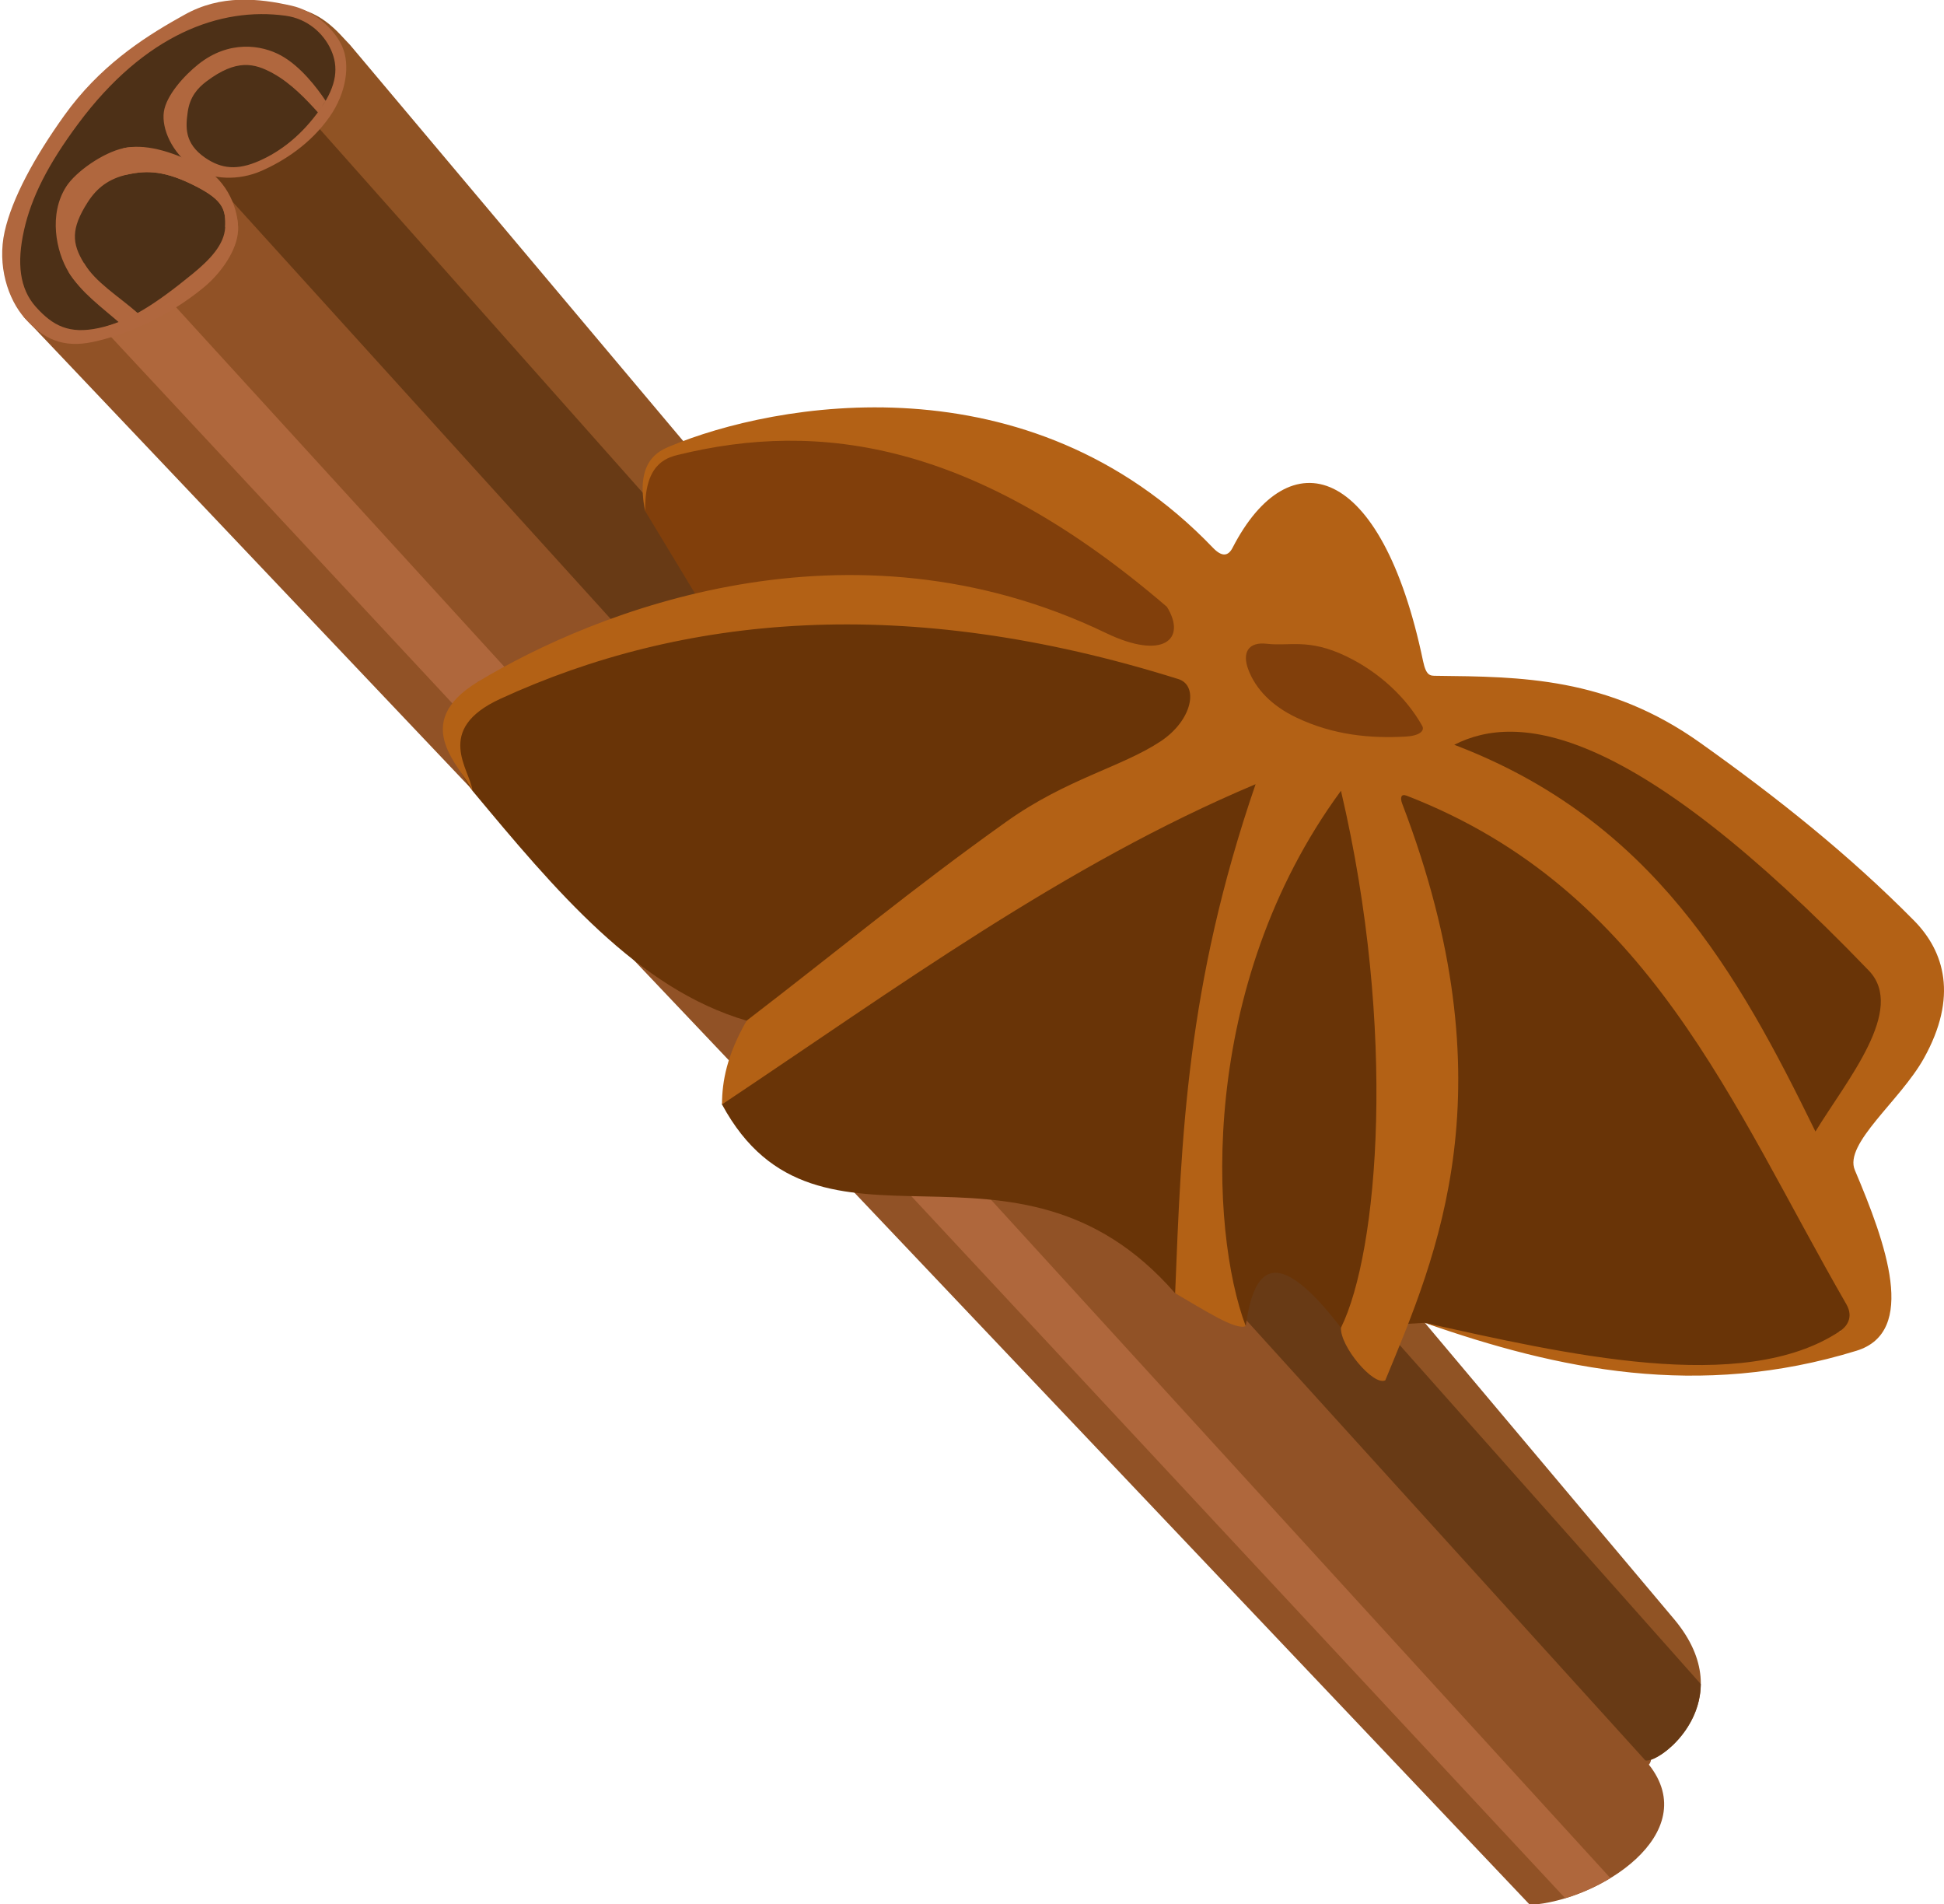 <?xml version="1.0" encoding="UTF-8" standalone="no"?>
<!-- Created with Inkscape (http://www.inkscape.org/) -->

<svg
   width="119.346mm"
   height="116.878mm"
   viewBox="0 0 422.879 414.134"
   id="svg9880"
   version="1.1"
   inkscape:version="1.4 (1:1.4+202410161351+e7c3feb100)"
   sodipodi:docname="cynamonanz.svg"
   xmlns:inkscape="http://www.inkscape.org/namespaces/inkscape"
   xmlns:sodipodi="http://sodipodi.sourceforge.net/DTD/sodipodi-0.dtd"
   xmlns="http://www.w3.org/2000/svg"
   xmlns:svg="http://www.w3.org/2000/svg"
   xmlns:rdf="http://www.w3.org/1999/02/22-rdf-syntax-ns#"
   xmlns:cc="http://creativecommons.org/ns#"
   xmlns:dc="http://purl.org/dc/elements/1.1/">
  <defs
     id="defs9882" />
  <sodipodi:namedview
     id="base"
     pagecolor="#ffffff"
     bordercolor="#666666"
     borderopacity="1.0"
     inkscape:pageopacity="0.0"
     inkscape:pageshadow="2"
     inkscape:zoom="0.98994949"
     inkscape:cx="249.0026"
     inkscape:cy="63.134534"
     inkscape:document-units="px"
     inkscape:current-layer="layer1"
     showgrid="false"
     fit-margin-top="0"
     fit-margin-left="0"
     fit-margin-right="0"
     fit-margin-bottom="0"
     inkscape:window-width="1920"
     inkscape:window-height="1043"
     inkscape:window-x="0"
     inkscape:window-y="0"
     inkscape:window-maximized="1"
     inkscape:showpageshadow="0"
     inkscape:pagecheckerboard="0"
     inkscape:deskcolor="#d1d1d1" />
  <g
     inkscape:label="Calque 1"
     inkscape:groupmode="layer"
     id="layer1"
     transform="translate(-108.926,-147.966)">
    <g
       transform="matrix(0.866,-0.462,0.462,0.866,-718.865,861.816)"
       id="g15640-5">
      <path
         style="fill:#915226;fill-opacity:1;fill-rule:evenodd;stroke:none;stroke-width:1px;stroke-linecap:butt;stroke-linejoin:miter;stroke-opacity:1"
         d="m 1057.948,-180.554 128.981,467.852 c 14.022,6.388 41.358,4.149 37.881,-15.026 0.525,-0.19 0.846,-0.585 1.136,-1.01 l -117.381,-462.26 -50.591,10.58 z"
         id="path15642-4"
         inkscape:connector-curvature="0"
         sodipodi:nodetypes="ccccccc" />
      <path
         style="fill:#af673c;fill-opacity:1;fill-rule:evenodd;stroke:none;stroke-width:1px;stroke-linecap:butt;stroke-linejoin:miter;stroke-opacity:1"
         d="m 1072.253,-170.082 122.264,459.748 c 3.51,0.698 7.277,0.975 10.932,0.768 L 1087.919,-169.773 Z"
         id="path15644-4"
         inkscape:connector-curvature="0" />
      <path
         style="fill:#905324;fill-opacity:1;fill-rule:evenodd;stroke:none;stroke-width:0.2;stroke-linecap:butt;stroke-linejoin:miter;stroke-miterlimit:4;stroke-dasharray:none;stroke-opacity:1"
         d="m 1224.557,271.072 c 2.598,2.257 25.085,-1.638 20.392,-24.433 l -94.766,-446.086 c -0.973,-3.147 -1.958,-10.911 -9.597,-14.449 l -31.762,23.307 z"
         id="path15646-3"
         inkscape:connector-curvature="0"
         sodipodi:nodetypes="cccccc" />
      <path
         style="fill:#683a15;fill-opacity:1;fill-rule:evenodd;stroke:none;stroke-width:1px;stroke-linecap:butt;stroke-linejoin:miter;stroke-opacity:1"
         d="m 1114.351,-194.642 -6.157,3.045 116.364,462.67 c 1.85,1.607 13.774,0.087 18.801,-9.143 l -108.486,-450.627 z"
         id="path15648-6"
         inkscape:connector-curvature="0"
         sodipodi:nodetypes="cccccc" />
      <path
         style="fill:#4d3017;fill-opacity:1;fill-rule:evenodd;stroke:none;stroke-width:1px;stroke-linecap:butt;stroke-linejoin:miter;stroke-opacity:1"
         d="m 1094.753,-217.021 c 19.496,-5.464 36.171,-5.404 47.603,4.924 7.774,9.26 6.331,21.597 -10.859,26.264 -10.619,3.327 -17.629,1.267 -22.883,-3.416 4.576,12.301 -3.703,19.198 -22.354,21.737 l -18.276,-3.169 c -8.449,-3.053 -8.176,-9.74 -8.839,-16.036 3.213,-11.029 13.565,-21.293 35.608,-30.305 z"
         id="path15650-8"
         inkscape:connector-curvature="0"
         sodipodi:nodetypes="cccccccc" />
      <path
         style="color:#000000;font-style:normal;font-variant:normal;font-weight:normal;font-stretch:normal;font-size:medium;line-height:normal;font-family:sans-serif;text-indent:0;text-align:start;text-decoration:none;text-decoration-line:none;text-decoration-style:solid;text-decoration-color:#000000;letter-spacing:normal;word-spacing:normal;text-transform:none;writing-mode:lr-tb;direction:ltr;baseline-shift:baseline;text-anchor:start;white-space:normal;clip-rule:nonzero;display:inline;overflow:visible;visibility:visible;opacity:1;isolation:auto;mix-blend-mode:normal;color-interpolation:sRGB;color-interpolation-filters:linearRGB;solid-color:#000000;solid-opacity:1;fill:#b0673e;fill-opacity:1;fill-rule:evenodd;stroke:none;stroke-width:0.05;stroke-linecap:butt;stroke-linejoin:miter;stroke-miterlimit:4;stroke-dasharray:none;stroke-dashoffset:0;stroke-opacity:1;color-rendering:auto;image-rendering:auto;shape-rendering:auto;text-rendering:auto;enable-background:accumulate"
         d="m 1119.41,-222.547 c -9.281,0.202 -20.646,1.281 -32.41,7.096 -10.188,5.036 -18.86,10.727 -23.831,16.515 -4.971,5.788 -6.428,13.502 -5.067,19.083 1.431,5.869 4.248,9.788 10.845,11.686 6.598,1.898 16.498,3.045 27.224,0.926 5.12,-1.012 10.601,-3.907 12.753,-7.547 2.152,-3.641 2.833,-10.536 -1.12,-16.245 -4.468,-6.451 -8.24,-10.569 -12.7,-11.835 -4.459,-1.266 -11.776,-0.367 -15.178,1.535 -6.356,3.553 -8.781,11.623 -8.458,16.973 0.324,5.35 3.309,8.734 5.418,14.308 l 1.806,-0.571 c -2.117,-5.593 -2.981,-8.766 -3.291,-13.881 -0.31,-5.115 0.988,-8.114 7.106,-11.535 3.228,-1.805 6.527,-2.429 10.742,-1.232 4.215,1.197 7.721,3.159 12.104,9.488 3.829,5.529 3.374,7.653 1.412,10.973 -1.963,3.32 -6.354,4.761 -11.307,5.74 -10.638,2.102 -17.561,2.624 -23.943,0.788 -6.383,-1.836 -8.732,-5.163 -10.086,-10.721 -1.275,-5.228 0.824,-10.533 5.679,-16.186 4.854,-5.653 11.518,-10.364 21.719,-15.179 22.312,-10.53 39.966,-8.065 51.839,0.547 3.864,2.803 5.558,7.284 5.29,11.375 -0.267,4.091 -2.49,7.524 -8.104,10.377 -6.433,3.269 -12.308,4.244 -17.525,3.847 -5.217,-0.397 -8.198,-2.32 -10.235,-6.253 -2.586,-4.992 -0.611,-8.048 1.371,-10.771 1.982,-2.722 4.417,-3.633 6.822,-4.012 8.289,-1.306 11.306,1.438 13.855,5.329 2.549,3.891 3.868,8.848 4.728,12.335 0.889,-0.394 1.804,-0.912 2.723,-1.453 -0.333,-3.462 -1.312,-9.396 -4.016,-13.523 -2.704,-4.127 -8.543,-8.445 -17.042,-6.89 -3.954,0.724 -9.565,2.735 -11.743,5.727 -2.178,2.992 -2.715,8.82 -0.022,14.018 2.2,4.248 7.522,7.27 12.955,7.683 5.433,0.413 12.427,-0.138 18.98,-3.467 5.826,-2.961 9.506,-8.056 9.794,-12.478 0.289,-4.422 -1.867,-9.951 -5.664,-13.22 -5.665,-4.878 -12.602,-9.586 -21.884,-9.385 z"
         id="path15652-4"
         inkscape:connector-curvature="0"
         sodipodi:nodetypes="sssssssssssccssssssssssssssssssccssssssssss" />
      <path
         sodipodi:nodetypes="ccccc"
         inkscape:connector-curvature="0"
         id="path15654-8"
         d="m 1071.469,-184.361 c 0.324,5.35 2.709,10.06 4.819,15.634 l 4.458,-0.318 c -2.117,-5.593 -5.033,-10.344 -5.342,-15.459 1.253,0.389 -3.911,-1.168 -3.934,0.144 z"
         style="color:#000000;font-style:normal;font-variant:normal;font-weight:normal;font-stretch:normal;font-size:medium;line-height:normal;font-family:sans-serif;text-indent:0;text-align:start;text-decoration:none;text-decoration-line:none;text-decoration-style:solid;text-decoration-color:#000000;letter-spacing:normal;word-spacing:normal;text-transform:none;writing-mode:lr-tb;direction:ltr;baseline-shift:baseline;text-anchor:start;white-space:normal;clip-rule:nonzero;display:inline;overflow:visible;visibility:visible;opacity:1;isolation:auto;mix-blend-mode:normal;color-interpolation:sRGB;color-interpolation-filters:linearRGB;solid-color:#000000;solid-opacity:1;fill:#b0673e;fill-opacity:1;fill-rule:evenodd;stroke:none;stroke-width:0.05;stroke-linecap:butt;stroke-linejoin:miter;stroke-miterlimit:4;stroke-dasharray:none;stroke-dashoffset:0;stroke-opacity:1;color-rendering:auto;image-rendering:auto;shape-rendering:auto;text-rendering:auto;enable-background:accumulate" />
      <path
         sodipodi:nodetypes="csccscc"
         inkscape:connector-curvature="0"
         id="path15656-6"
         d="m 1108.924,-174.788 c 2.152,-3.641 3.401,-10.789 -0.552,-16.497 -4.468,-6.451 -8.809,-10.317 -13.268,-11.583 0,0 -7.943,3.954 -1.853,5.597 4.215,1.197 7.721,3.159 12.104,9.488 3.829,5.529 3.374,7.653 1.412,10.973 z"
         style="color:#000000;font-style:normal;font-variant:normal;font-weight:normal;font-stretch:normal;font-size:medium;line-height:normal;font-family:sans-serif;text-indent:0;text-align:start;text-decoration:none;text-decoration-line:none;text-decoration-style:solid;text-decoration-color:#000000;letter-spacing:normal;word-spacing:normal;text-transform:none;writing-mode:lr-tb;direction:ltr;baseline-shift:baseline;text-anchor:start;white-space:normal;clip-rule:nonzero;display:inline;overflow:visible;visibility:visible;opacity:1;isolation:auto;mix-blend-mode:normal;color-interpolation:sRGB;color-interpolation-filters:linearRGB;solid-color:#000000;solid-opacity:1;fill:#b0673e;fill-opacity:1;fill-rule:evenodd;stroke:none;stroke-width:0.05;stroke-linecap:butt;stroke-linejoin:miter;stroke-miterlimit:4;stroke-dasharray:none;stroke-dashoffset:0;stroke-opacity:1;color-rendering:auto;image-rendering:auto;shape-rendering:auto;text-rendering:auto;enable-background:accumulate" />
    </g>
    <g
       id="g9834"
       transform="translate(2464.197,-264.207)">
      <path
         sodipodi:nodetypes="cccccsccsscccccccccccccccccc"
         inkscape:connector-curvature="0"
         id="path9828"
         d="m -2211.729,511.047 c -2.433,3.928 -4.5,7.901 -3.182,12.298 l 13.929,23.036 -50.295,14.048 -0.47,7.004 c 61.775,-21.936 94.241,-5.852 132.461,3.322 4.9,1.176 5.162,3.774 2.321,6.339 -43.517,26.316 -69.631,51.333 -81.25,75.268 3.161,2.505 10.674,3.231 26.134,-4.819 15.514,-8.077 27.805,-15.31 33.588,-12.374 17.905,9.091 27.154,2.865 33.84,-4.798 l 8.713,-12.248 c -4.632,29.634 -2.909,50.795 -3.703,75.311 l 13.036,-75 16.964,-39.107 12.322,1.071 16.324,37.985 c 14.118,33.939 33.339,39.985 54.569,35.051 9.452,18.899 20.826,32.49 31.429,48.214 l 6.964,-3.214 -12.321,-40.179 -29.286,-43.75 -51.786,-34.643 -31.786,-11.607 -20.179,-13.393 -1.071,-17.857 -68.698,-36.226 z"
         style="fill:#813f0b;fill-opacity:1;fill-rule:evenodd;stroke:none;stroke-width:1px;stroke-linecap:butt;stroke-linejoin:miter;stroke-opacity:1" />
      <path
         sodipodi:nodetypes="cccccccccccccc"
         inkscape:connector-curvature="0"
         id="path9830"
         d="m -2252.5,584.148 c 17.951,21.563 35.921,43.079 59.643,50 l -5.357,18.214 c 20.998,38.855 63.541,0.818 98.571,41.071 l 15.357,7.143 c 1.767,-12.923 6.638,-17.966 20.714,0.357 l 18.214,-1.071 c 30.789,8.806 76.975,16.087 90.357,1.786 l 6.964,-3.214 -35.348,-74.578 -58.045,-43.993 -98.371,-34.569 -61.183,1.087 c -25.384,9.51 -70.053,11.788 -51.518,37.768 z"
         style="fill:#693407;fill-opacity:1;fill-rule:evenodd;stroke:none;stroke-width:1px;stroke-linecap:butt;stroke-linejoin:miter;stroke-opacity:1" />
      <path
         sodipodi:nodetypes="csssssssssscssscccccccccsssscsscsc"
         inkscape:connector-curvature="0"
         id="path9824"
         d="m -2214.911,523.344 c -2.324,-10.958 3.076,-13.151 5.405,-14.125 22.533,-9.423 77.959,-19.775 118.077,22.072 1.994,2.08 3.34,1.835 4.286,0 12.263,-23.794 32.387,-18.645 41.429,24.643 0.688,3.293 1.583,3.2 2.857,3.214 18.25,0.207 37.258,0.222 57.411,14.554 16.837,11.974 32.346,24.327 46.518,38.661 6.635,6.711 9.627,16.607 2.143,30 -5.153,9.222 -17.439,18.533 -15,24.286 6.767,15.957 13.699,35.179 0.357,39.286 -34.406,10.589 -64.939,4.073 -93.928,-6.071 30.127,6.644 69.223,15.906 90.357,1.786 1.22,-0.815 3.108,-2.815 1.347,-5.866 -24.874,-43.085 -42.681,-90.078 -95.632,-110.563 -1.259,-0.487 -1.432,0.468 -0.97,1.723 23.655,61.821 7.567,98.208 -3.673,125.419 -2.622,1.294 -9.862,-7.463 -9.643,-11.429 8.148,-16.524 12.233,-64.646 0,-116.786 -31.207,42.5 -28.551,95.74 -20.714,116.429 -2.226,0.994 -9.315,-3.685 -15.357,-7.143 1.347,-33.487 2.381,-66.735 17.5,-110.714 -41.559,17.478 -78.344,44.503 -116.071,69.643 0.01,-5.085 1.087,-10.763 5.357,-18.214 20.266,-15.54 35.898,-28.619 56.526,-43.294 13.087,-9.31 25.026,-11.841 33.474,-17.421 7.09,-4.682 8.324,-12.191 3.929,-13.571 -59.545,-18.7 -107.956,-13.887 -147.5,4.286 -14.677,6.745 -6.473,15.548 -6.071,20 -2.301,-5.09 -13.956,-14.547 1.223,-23.719 25.254,-15.26 80.643,-37.516 136.634,-10.566 12.28,5.911 17.619,1.429 13.214,-5.714 -41.895,-36.005 -75.711,-40.589 -106.406,-33.04 -2.77,0.681 -7.3,2.265 -7.076,12.236 z"
         style="fill:#b36115;fill-opacity:1;fill-rule:evenodd;stroke:none;stroke-width:1px;stroke-linecap:butt;stroke-linejoin:miter;stroke-opacity:1" />
      <path
         sodipodi:nodetypes="sssssss"
         inkscape:connector-curvature="0"
         id="path9826"
         d="m -2079.643,552.184 c -4.169,-0.5 -5.419,1.999 -4.107,5.536 1.564,4.216 5.048,7.936 10.536,10.536 8.123,3.847 16.166,4.535 23.75,4.107 2.983,-0.168 4.162,-1.267 3.571,-2.321 -3.35,-5.976 -9.168,-11.615 -16.607,-15.179 -8.157,-3.908 -12.38,-2.108 -17.143,-2.679 z"
         style="fill:#813f0b;fill-opacity:1;fill-rule:evenodd;stroke:none;stroke-width:1px;stroke-linecap:butt;stroke-linejoin:miter;stroke-opacity:1" />
      <path
         sodipodi:nodetypes="cscc"
         inkscape:connector-curvature="0"
         id="path9832"
         d="m -1960.357,658.255 c 6.827,-11.17 19.77,-26.514 11.607,-35 -51.523,-53.559 -76.311,-56.169 -90.179,-49.107 43.214,16.431 61.741,49.691 78.571,84.107 z"
         style="fill:#693407;fill-opacity:1;fill-rule:evenodd;stroke:none;stroke-width:1px;stroke-linecap:butt;stroke-linejoin:miter;stroke-opacity:1" />
    </g>
  </g>
</svg>

